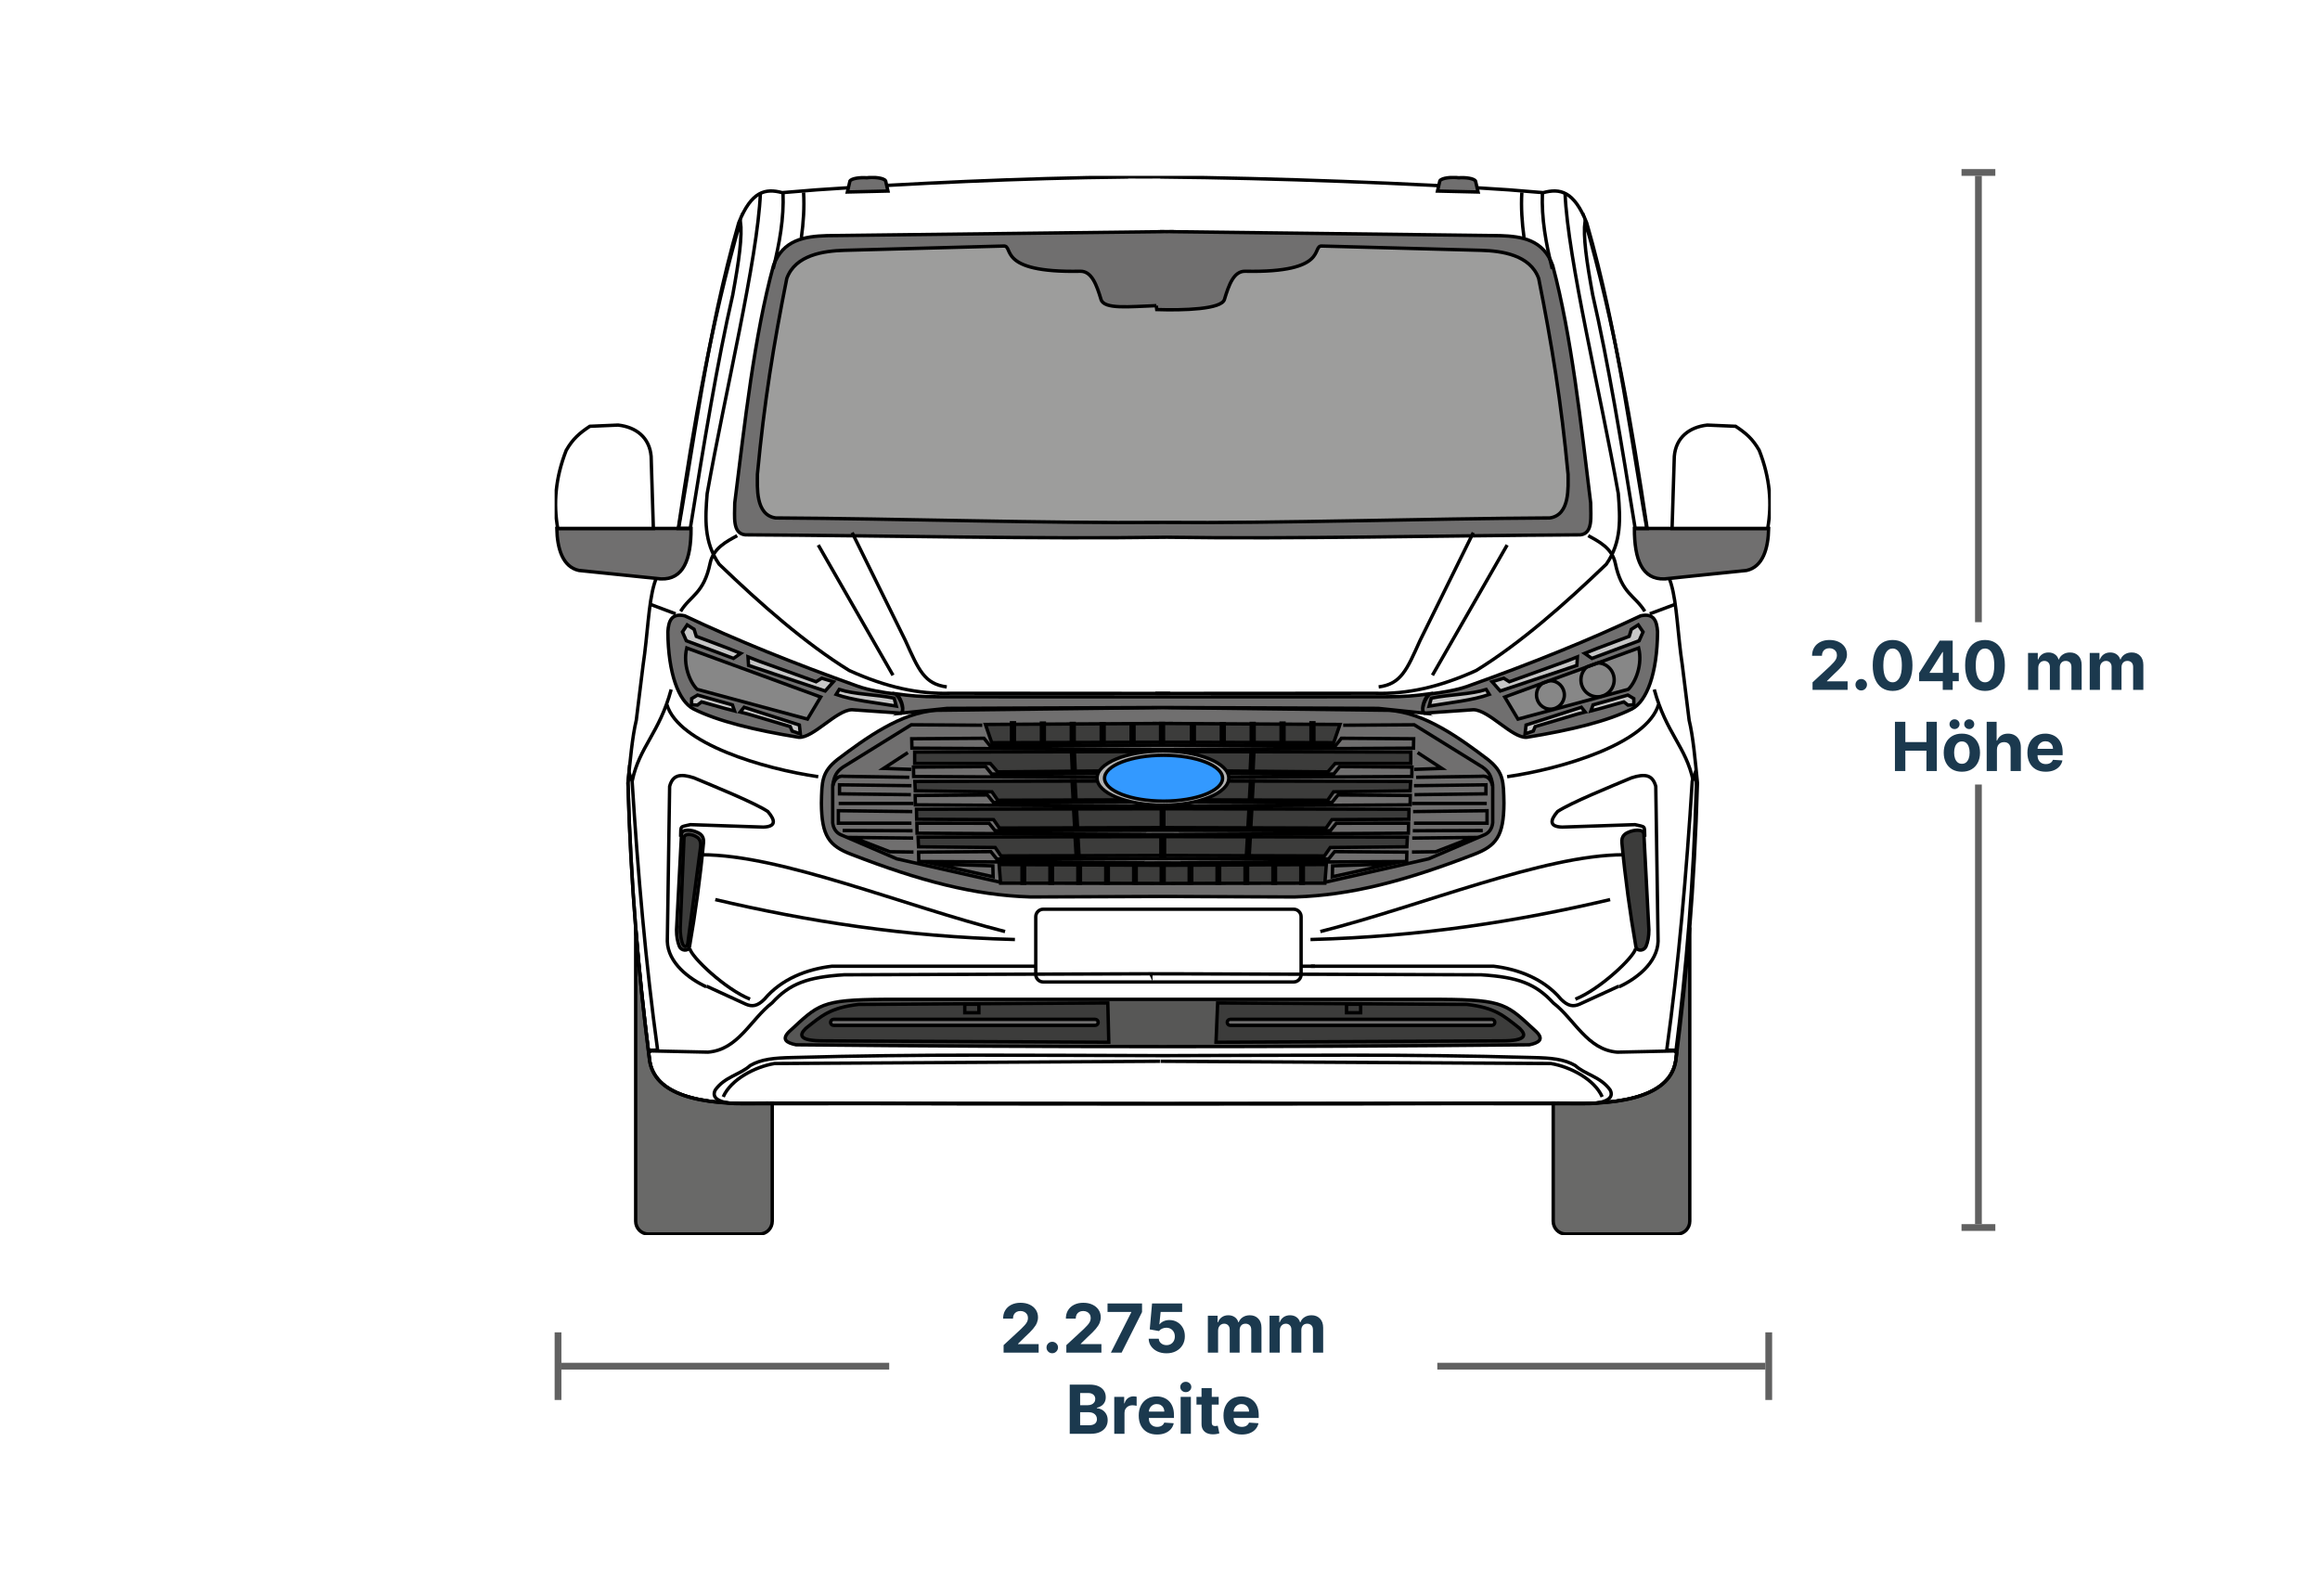 <svg width="343" height="236" viewBox="0 0 343 236" fill="none" xmlns="http://www.w3.org/2000/svg">
<rect width="343" height="236" fill="white"/>
<rect width="1" height="5" transform="matrix(0 1 1 0 290 25)" fill="#616161"/>
<rect width="155" height="1" transform="matrix(0 1 1 0 292 26)" fill="#616161"/>
<rect width="1" height="5" transform="matrix(0 1 1 0 290 181)" fill="#616161"/>
<rect width="83" height="24" transform="translate(250.93 92)" fill="white"/>
<path d="M267.975 102V100.892L270.564 98.495C270.784 98.282 270.969 98.09 271.118 97.92C271.27 97.749 271.384 97.582 271.462 97.419C271.541 97.253 271.58 97.075 271.58 96.883C271.58 96.67 271.531 96.486 271.434 96.332C271.337 96.176 271.204 96.057 271.036 95.974C270.868 95.888 270.678 95.846 270.465 95.846C270.242 95.846 270.048 95.891 269.882 95.981C269.716 96.071 269.589 96.2 269.499 96.368C269.409 96.536 269.364 96.736 269.364 96.968H267.904C267.904 96.492 268.012 96.079 268.227 95.729C268.443 95.378 268.745 95.107 269.133 94.915C269.521 94.724 269.969 94.628 270.475 94.628C270.996 94.628 271.449 94.72 271.835 94.905C272.224 95.087 272.525 95.34 272.741 95.665C272.956 95.989 273.064 96.361 273.064 96.78C273.064 97.055 273.01 97.326 272.901 97.593C272.794 97.861 272.604 98.158 272.329 98.484C272.054 98.809 271.667 99.198 271.168 99.653L270.106 100.693V100.743H273.16V102H267.975ZM275.172 102.092C274.938 102.092 274.737 102.009 274.569 101.844C274.403 101.676 274.32 101.474 274.32 101.24C274.32 101.008 274.403 100.809 274.569 100.643C274.737 100.478 274.938 100.395 275.172 100.395C275.4 100.395 275.599 100.478 275.769 100.643C275.94 100.809 276.025 101.008 276.025 101.24C276.025 101.396 275.985 101.54 275.904 101.67C275.826 101.798 275.723 101.901 275.595 101.979C275.467 102.054 275.326 102.092 275.172 102.092ZM279.811 102.16C279.2 102.157 278.675 102.007 278.234 101.709C277.796 101.411 277.459 100.978 277.222 100.413C276.988 99.847 276.872 99.166 276.874 98.371C276.874 97.578 276.992 96.902 277.226 96.343C277.463 95.784 277.8 95.359 278.238 95.068C278.678 94.775 279.203 94.628 279.811 94.628C280.42 94.628 280.943 94.775 281.381 95.068C281.821 95.362 282.16 95.788 282.396 96.347C282.633 96.903 282.75 97.578 282.748 98.371C282.748 99.169 282.63 99.85 282.393 100.416C282.158 100.982 281.822 101.414 281.384 101.712C280.946 102.011 280.422 102.16 279.811 102.16ZM279.811 100.885C280.228 100.885 280.56 100.675 280.809 100.256C281.058 99.837 281.181 99.209 281.178 98.371C281.178 97.819 281.122 97.36 281.008 96.993C280.897 96.626 280.738 96.35 280.532 96.165C280.328 95.981 280.088 95.888 279.811 95.888C279.397 95.888 279.065 96.096 278.817 96.51C278.568 96.924 278.443 97.544 278.44 98.371C278.44 98.93 278.496 99.396 278.607 99.77C278.721 100.142 278.881 100.421 279.087 100.608C279.293 100.793 279.534 100.885 279.811 100.885ZM283.734 100.722V99.511L286.771 94.727H287.815V96.403H287.197L285.283 99.433V99.489H289.597V100.722H283.734ZM287.225 102V100.352L287.253 99.816V94.727H288.695V102H287.225ZM293.473 102.16C292.862 102.157 292.337 102.007 291.897 101.709C291.459 101.411 291.121 100.978 290.884 100.413C290.65 99.847 290.534 99.166 290.536 98.371C290.536 97.578 290.654 96.902 290.888 96.343C291.125 95.784 291.462 95.359 291.9 95.068C292.34 94.775 292.865 94.628 293.473 94.628C294.082 94.628 294.605 94.775 295.043 95.068C295.483 95.362 295.822 95.788 296.059 96.347C296.295 96.903 296.412 97.578 296.41 98.371C296.41 99.169 296.292 99.85 296.055 100.416C295.821 100.982 295.484 101.414 295.046 101.712C294.608 102.011 294.084 102.16 293.473 102.16ZM293.473 100.885C293.89 100.885 294.223 100.675 294.471 100.256C294.72 99.837 294.843 99.209 294.84 98.371C294.84 97.819 294.784 97.36 294.67 96.993C294.559 96.626 294.4 96.35 294.194 96.165C293.991 95.981 293.75 95.888 293.473 95.888C293.059 95.888 292.728 96.096 292.479 96.51C292.23 96.924 292.105 97.544 292.103 98.371C292.103 98.93 292.158 99.396 292.269 99.77C292.383 100.142 292.543 100.421 292.749 100.608C292.955 100.793 293.196 100.885 293.473 100.885ZM299.835 102V96.546H301.277V97.508H301.341C301.454 97.188 301.644 96.936 301.909 96.751C302.174 96.567 302.491 96.474 302.861 96.474C303.235 96.474 303.553 96.568 303.816 96.755C304.079 96.94 304.254 97.191 304.342 97.508H304.398C304.51 97.195 304.711 96.945 305.002 96.758C305.296 96.569 305.642 96.474 306.043 96.474C306.552 96.474 306.965 96.637 307.282 96.961C307.601 97.283 307.761 97.74 307.761 98.332V102H306.252V98.63C306.252 98.327 306.172 98.1 306.011 97.948C305.85 97.797 305.648 97.721 305.407 97.721C305.132 97.721 304.918 97.808 304.764 97.984C304.61 98.156 304.533 98.385 304.533 98.669V102H303.067V98.598C303.067 98.331 302.99 98.117 302.836 97.959C302.684 97.8 302.484 97.721 302.236 97.721C302.068 97.721 301.916 97.763 301.781 97.849C301.649 97.932 301.543 98.049 301.465 98.2C301.387 98.349 301.348 98.525 301.348 98.726V102H299.835ZM308.956 102V96.546H310.398V97.508H310.462C310.576 97.188 310.765 96.936 311.03 96.751C311.295 96.567 311.612 96.474 311.982 96.474C312.356 96.474 312.674 96.568 312.937 96.755C313.2 96.94 313.375 97.191 313.463 97.508H313.519C313.631 97.195 313.832 96.945 314.123 96.758C314.417 96.569 314.764 96.474 315.164 96.474C315.673 96.474 316.086 96.637 316.403 96.961C316.723 97.283 316.882 97.74 316.882 98.332V102H315.373V98.63C315.373 98.327 315.293 98.1 315.132 97.948C314.971 97.797 314.769 97.721 314.528 97.721C314.253 97.721 314.039 97.808 313.885 97.984C313.731 98.156 313.654 98.385 313.654 98.669V102H312.188V98.598C312.188 98.331 312.111 98.117 311.957 97.959C311.805 97.8 311.605 97.721 311.357 97.721C311.189 97.721 311.037 97.763 310.902 97.849C310.77 97.932 310.664 98.049 310.586 98.2C310.508 98.349 310.469 98.525 310.469 98.726V102H308.956ZM280.157 114V106.727H281.694V109.728H284.816V106.727H286.35V114H284.816V110.996H281.694V114H280.157ZM290.054 114.107C289.502 114.107 289.025 113.989 288.622 113.755C288.222 113.518 287.913 113.189 287.696 112.768C287.478 112.344 287.369 111.853 287.369 111.294C287.369 110.731 287.478 110.238 287.696 109.817C287.913 109.393 288.222 109.064 288.622 108.83C289.025 108.593 289.502 108.474 290.054 108.474C290.605 108.474 291.081 108.593 291.481 108.83C291.884 109.064 292.194 109.393 292.411 109.817C292.629 110.238 292.738 110.731 292.738 111.294C292.738 111.853 292.629 112.344 292.411 112.768C292.194 113.189 291.884 113.518 291.481 113.755C291.081 113.989 290.605 114.107 290.054 114.107ZM290.061 112.935C290.312 112.935 290.521 112.864 290.689 112.722C290.857 112.577 290.984 112.381 291.069 112.132C291.157 111.884 291.201 111.601 291.201 111.283C291.201 110.966 291.157 110.683 291.069 110.435C290.984 110.186 290.857 109.99 290.689 109.845C290.521 109.701 290.312 109.629 290.061 109.629C289.807 109.629 289.594 109.701 289.421 109.845C289.251 109.99 289.122 110.186 289.034 110.435C288.949 110.683 288.907 110.966 288.907 111.283C288.907 111.601 288.949 111.884 289.034 112.132C289.122 112.381 289.251 112.577 289.421 112.722C289.594 112.864 289.807 112.935 290.061 112.935ZM288.97 107.8C288.767 107.8 288.592 107.729 288.445 107.587C288.298 107.442 288.225 107.272 288.225 107.075C288.225 106.874 288.298 106.704 288.445 106.564C288.592 106.424 288.767 106.354 288.97 106.354C289.176 106.354 289.35 106.424 289.492 106.564C289.637 106.704 289.709 106.874 289.709 107.075C289.709 107.272 289.637 107.442 289.492 107.587C289.35 107.729 289.176 107.8 288.97 107.8ZM291.144 107.8C290.94 107.8 290.765 107.729 290.618 107.587C290.471 107.442 290.398 107.272 290.398 107.075C290.398 106.874 290.471 106.704 290.618 106.564C290.765 106.424 290.94 106.354 291.144 106.354C291.35 106.354 291.524 106.424 291.666 106.564C291.81 106.704 291.882 106.874 291.882 107.075C291.882 107.272 291.81 107.442 291.666 107.587C291.524 107.729 291.35 107.8 291.144 107.8ZM295.235 110.847V114H293.722V106.727H295.192V109.508H295.256C295.379 109.186 295.578 108.934 295.853 108.751C296.127 108.567 296.472 108.474 296.886 108.474C297.265 108.474 297.595 108.557 297.877 108.723C298.161 108.886 298.381 109.122 298.537 109.43C298.696 109.735 298.774 110.101 298.772 110.527V114H297.259V110.797C297.261 110.461 297.176 110.199 297.003 110.012C296.833 109.825 296.594 109.732 296.286 109.732C296.08 109.732 295.898 109.775 295.739 109.863C295.583 109.951 295.46 110.078 295.37 110.246C295.282 110.412 295.237 110.612 295.235 110.847ZM302.448 114.107C301.887 114.107 301.404 113.993 300.999 113.766C300.597 113.536 300.286 113.212 300.069 112.793C299.851 112.371 299.742 111.873 299.742 111.298C299.742 110.737 299.851 110.244 300.069 109.82C300.286 109.397 300.593 109.066 300.988 108.83C301.386 108.593 301.852 108.474 302.388 108.474C302.747 108.474 303.082 108.532 303.392 108.648C303.705 108.762 303.977 108.934 304.209 109.163C304.444 109.393 304.626 109.682 304.756 110.03C304.886 110.375 304.951 110.78 304.951 111.244V111.66H300.346V110.722H303.527C303.527 110.504 303.48 110.312 303.385 110.143C303.291 109.975 303.159 109.844 302.991 109.749C302.825 109.652 302.633 109.604 302.412 109.604C302.183 109.604 301.979 109.657 301.802 109.763C301.626 109.868 301.489 110.009 301.39 110.186C301.29 110.361 301.239 110.557 301.237 110.772V111.663C301.237 111.933 301.287 112.166 301.386 112.363C301.488 112.559 301.631 112.711 301.816 112.817C302 112.924 302.219 112.977 302.473 112.977C302.641 112.977 302.795 112.954 302.934 112.906C303.074 112.859 303.194 112.788 303.293 112.693C303.392 112.598 303.468 112.482 303.52 112.345L304.919 112.438C304.848 112.774 304.703 113.067 304.483 113.318C304.265 113.567 303.983 113.761 303.638 113.901C303.294 114.038 302.898 114.107 302.448 114.107Z" fill="#1B394E"/>
<rect width="1" height="10" transform="matrix(1 0 0 -1 82 207)" fill="#616161"/>
<rect width="48.5" height="1" transform="matrix(1 0 0 -1 83 202.5)" fill="#616161"/>
<rect width="81" height="24" transform="translate(131.5 190)" fill="white"/>
<path d="M148.376 200V198.892L150.964 196.495C151.185 196.282 151.369 196.09 151.518 195.92C151.67 195.749 151.785 195.582 151.863 195.419C151.941 195.253 151.98 195.075 151.98 194.883C151.98 194.67 151.931 194.486 151.834 194.332C151.737 194.176 151.605 194.057 151.437 193.974C151.269 193.888 151.078 193.846 150.865 193.846C150.642 193.846 150.448 193.891 150.283 193.981C150.117 194.071 149.989 194.2 149.899 194.368C149.809 194.536 149.764 194.736 149.764 194.968H148.305C148.305 194.492 148.412 194.079 148.628 193.729C148.843 193.378 149.145 193.107 149.533 192.915C149.922 192.724 150.369 192.628 150.876 192.628C151.396 192.628 151.85 192.72 152.236 192.905C152.624 193.087 152.926 193.34 153.141 193.665C153.357 193.989 153.464 194.361 153.464 194.78C153.464 195.054 153.41 195.326 153.301 195.593C153.195 195.861 153.004 196.158 152.729 196.484C152.455 196.809 152.068 197.198 151.568 197.653L150.506 198.693V198.743H153.56V200H148.376ZM155.573 200.092C155.339 200.092 155.137 200.009 154.969 199.844C154.803 199.676 154.721 199.474 154.721 199.24C154.721 199.008 154.803 198.809 154.969 198.643C155.137 198.478 155.339 198.395 155.573 198.395C155.8 198.395 155.999 198.478 156.169 198.643C156.34 198.809 156.425 199.008 156.425 199.24C156.425 199.396 156.385 199.54 156.304 199.67C156.226 199.798 156.123 199.901 155.995 199.979C155.868 200.054 155.727 200.092 155.573 200.092ZM157.653 200V198.892L160.242 196.495C160.462 196.282 160.647 196.09 160.796 195.92C160.947 195.749 161.062 195.582 161.14 195.419C161.218 195.253 161.257 195.075 161.257 194.883C161.257 194.67 161.209 194.486 161.112 194.332C161.015 194.176 160.882 194.057 160.714 193.974C160.546 193.888 160.355 193.846 160.142 193.846C159.92 193.846 159.726 193.891 159.56 193.981C159.394 194.071 159.266 194.2 159.176 194.368C159.086 194.536 159.041 194.736 159.041 194.968H157.582C157.582 194.492 157.69 194.079 157.905 193.729C158.121 193.378 158.422 193.107 158.811 192.915C159.199 192.724 159.646 192.628 160.153 192.628C160.674 192.628 161.127 192.72 161.513 192.905C161.901 193.087 162.203 193.34 162.419 193.665C162.634 193.989 162.742 194.361 162.742 194.78C162.742 195.054 162.687 195.326 162.578 195.593C162.472 195.861 162.281 196.158 162.007 196.484C161.732 196.809 161.345 197.198 160.845 197.653L159.784 198.693V198.743H162.838V200H157.653ZM164.239 200L167.254 194.034V193.984H163.742V192.727H168.845V194.002L165.827 200H164.239ZM172.458 200.099C171.956 200.099 171.508 200.007 171.115 199.822C170.725 199.638 170.415 199.383 170.185 199.059C169.955 198.735 169.836 198.363 169.826 197.944H171.318C171.334 198.226 171.453 198.454 171.673 198.629C171.893 198.804 172.155 198.892 172.458 198.892C172.699 198.892 172.912 198.839 173.097 198.732C173.284 198.623 173.429 198.473 173.534 198.281C173.64 198.087 173.693 197.865 173.693 197.614C173.693 197.358 173.639 197.133 173.53 196.939C173.424 196.745 173.276 196.593 173.086 196.484C172.897 196.375 172.68 196.32 172.436 196.317C172.223 196.317 172.016 196.361 171.815 196.449C171.616 196.536 171.461 196.656 171.35 196.808L169.983 196.562L170.327 192.727H174.773V193.984H171.595L171.407 195.806H171.449C171.577 195.626 171.77 195.477 172.028 195.359C172.286 195.24 172.575 195.181 172.894 195.181C173.332 195.181 173.723 195.284 174.066 195.49C174.41 195.696 174.681 195.979 174.88 196.339C175.078 196.696 175.177 197.108 175.174 197.575C175.177 198.065 175.063 198.5 174.833 198.881C174.606 199.26 174.288 199.558 173.878 199.776C173.471 199.992 172.997 200.099 172.458 200.099ZM178.575 200V194.545H180.017V195.508H180.081C180.195 195.188 180.384 194.936 180.649 194.751C180.914 194.567 181.232 194.474 181.601 194.474C181.975 194.474 182.293 194.568 182.556 194.755C182.819 194.94 182.994 195.191 183.082 195.508H183.139C183.25 195.195 183.451 194.946 183.742 194.759C184.036 194.569 184.383 194.474 184.783 194.474C185.292 194.474 185.705 194.637 186.022 194.961C186.342 195.283 186.502 195.74 186.502 196.332V200H184.992V196.63C184.992 196.327 184.912 196.1 184.751 195.948C184.59 195.797 184.389 195.721 184.147 195.721C183.872 195.721 183.658 195.808 183.504 195.984C183.35 196.156 183.274 196.385 183.274 196.669V200H181.807V196.598C181.807 196.33 181.73 196.117 181.576 195.959C181.425 195.8 181.225 195.721 180.976 195.721C180.808 195.721 180.656 195.763 180.521 195.849C180.389 195.932 180.283 196.049 180.205 196.2C180.127 196.349 180.088 196.525 180.088 196.726V200H178.575ZM187.696 200V194.545H189.138V195.508H189.202C189.316 195.188 189.505 194.936 189.77 194.751C190.035 194.567 190.353 194.474 190.722 194.474C191.096 194.474 191.415 194.568 191.677 194.755C191.94 194.94 192.115 195.191 192.203 195.508H192.26C192.371 195.195 192.572 194.946 192.863 194.759C193.157 194.569 193.504 194.474 193.904 194.474C194.413 194.474 194.826 194.637 195.143 194.961C195.463 195.283 195.623 195.74 195.623 196.332V200H194.113V196.63C194.113 196.327 194.033 196.1 193.872 195.948C193.711 195.797 193.51 195.721 193.268 195.721C192.994 195.721 192.779 195.808 192.625 195.984C192.472 196.156 192.395 196.385 192.395 196.669V200H190.928V196.598C190.928 196.33 190.851 196.117 190.697 195.959C190.546 195.8 190.346 195.721 190.097 195.721C189.929 195.721 189.777 195.763 189.642 195.849C189.51 195.932 189.405 196.049 189.326 196.2C189.248 196.349 189.209 196.525 189.209 196.726V200H187.696ZM158.155 212V204.727H161.066C161.602 204.727 162.048 204.807 162.405 204.965C162.763 205.124 163.031 205.344 163.211 205.626C163.391 205.905 163.481 206.227 163.481 206.592C163.481 206.876 163.424 207.125 163.311 207.341C163.197 207.554 163.041 207.729 162.842 207.866C162.646 208.001 162.421 208.097 162.167 208.154V208.225C162.444 208.237 162.704 208.315 162.945 208.46C163.189 208.604 163.387 208.806 163.538 209.067C163.69 209.325 163.765 209.633 163.765 209.99C163.765 210.376 163.669 210.72 163.478 211.023C163.288 211.324 163.008 211.562 162.636 211.737C162.264 211.912 161.806 212 161.262 212H158.155ZM159.692 210.743H160.946C161.374 210.743 161.687 210.661 161.883 210.498C162.08 210.332 162.178 210.112 162.178 209.837C162.178 209.636 162.129 209.459 162.032 209.305C161.935 209.151 161.797 209.03 161.617 208.942C161.439 208.855 161.227 208.811 160.981 208.811H159.692V210.743ZM159.692 207.771H160.832C161.043 207.771 161.23 207.734 161.393 207.661C161.559 207.585 161.689 207.478 161.784 207.341C161.881 207.204 161.929 207.039 161.929 206.847C161.929 206.585 161.836 206.373 161.649 206.212C161.464 206.051 161.201 205.97 160.861 205.97H159.692V207.771ZM164.737 212V206.545H166.204V207.497H166.261C166.36 207.159 166.527 206.903 166.762 206.73C166.996 206.555 167.266 206.467 167.571 206.467C167.647 206.467 167.729 206.472 167.816 206.482C167.904 206.491 167.981 206.504 168.047 206.521V207.863C167.976 207.842 167.878 207.823 167.752 207.806C167.627 207.79 167.512 207.781 167.408 207.781C167.185 207.781 166.987 207.83 166.811 207.927C166.639 208.022 166.501 208.154 166.399 208.325C166.3 208.495 166.25 208.692 166.25 208.914V212H164.737ZM171.061 212.107C170.5 212.107 170.017 211.993 169.612 211.766C169.21 211.536 168.9 211.212 168.682 210.793C168.464 210.371 168.355 209.873 168.355 209.298C168.355 208.737 168.464 208.244 168.682 207.82C168.9 207.397 169.206 207.066 169.602 206.83C169.999 206.593 170.466 206.474 171.001 206.474C171.361 206.474 171.696 206.532 172.006 206.648C172.318 206.762 172.591 206.934 172.823 207.163C173.057 207.393 173.239 207.682 173.369 208.03C173.5 208.375 173.565 208.78 173.565 209.244V209.66H168.959V208.722H172.141C172.141 208.504 172.093 208.312 171.999 208.143C171.904 207.975 171.773 207.844 171.604 207.749C171.439 207.652 171.246 207.604 171.026 207.604C170.796 207.604 170.592 207.657 170.415 207.763C170.24 207.868 170.102 208.009 170.003 208.186C169.903 208.361 169.853 208.557 169.85 208.772V209.663C169.85 209.933 169.9 210.166 169.999 210.363C170.101 210.559 170.244 210.711 170.429 210.817C170.614 210.924 170.833 210.977 171.086 210.977C171.254 210.977 171.408 210.954 171.548 210.906C171.687 210.859 171.807 210.788 171.906 210.693C172.006 210.598 172.082 210.482 172.134 210.345L173.533 210.438C173.462 210.774 173.316 211.067 173.096 211.318C172.878 211.567 172.596 211.761 172.251 211.901C171.908 212.038 171.511 212.107 171.061 212.107ZM174.552 212V206.545H176.065V212H174.552ZM175.312 205.842C175.087 205.842 174.894 205.768 174.733 205.619C174.574 205.467 174.495 205.286 174.495 205.075C174.495 204.867 174.574 204.688 174.733 204.539C174.894 204.388 175.087 204.312 175.312 204.312C175.537 204.312 175.729 204.388 175.887 204.539C176.048 204.688 176.129 204.867 176.129 205.075C176.129 205.286 176.048 205.467 175.887 205.619C175.729 205.768 175.537 205.842 175.312 205.842ZM180.178 206.545V207.682H176.893V206.545H180.178ZM177.639 205.239H179.152V210.324C179.152 210.464 179.173 210.572 179.215 210.651C179.258 210.726 179.317 210.78 179.393 210.81C179.471 210.841 179.561 210.857 179.663 210.857C179.734 210.857 179.805 210.851 179.876 210.839C179.947 210.825 180.001 210.814 180.039 210.807L180.277 211.933C180.201 211.956 180.095 211.983 179.958 212.014C179.82 212.047 179.653 212.067 179.457 212.075C179.092 212.089 178.773 212.04 178.498 211.929C178.226 211.818 178.014 211.645 177.862 211.411C177.711 211.176 177.636 210.88 177.639 210.523V205.239ZM183.59 212.107C183.029 212.107 182.546 211.993 182.142 211.766C181.739 211.536 181.429 211.212 181.211 210.793C180.993 210.371 180.884 209.873 180.884 209.298C180.884 208.737 180.993 208.244 181.211 207.82C181.429 207.397 181.736 207.066 182.131 206.83C182.529 206.593 182.995 206.474 183.53 206.474C183.89 206.474 184.225 206.532 184.535 206.648C184.848 206.762 185.12 206.934 185.352 207.163C185.586 207.393 185.768 207.682 185.899 208.03C186.029 208.375 186.094 208.78 186.094 209.244V209.66H181.488V208.722H184.67C184.67 208.504 184.623 208.312 184.528 208.143C184.433 207.975 184.302 207.844 184.134 207.749C183.968 207.652 183.775 207.604 183.555 207.604C183.325 207.604 183.122 207.657 182.944 207.763C182.769 207.868 182.632 208.009 182.532 208.186C182.433 208.361 182.382 208.557 182.38 208.772V209.663C182.38 209.933 182.429 210.166 182.529 210.363C182.63 210.559 182.774 210.711 182.958 210.817C183.143 210.924 183.362 210.977 183.615 210.977C183.783 210.977 183.937 210.954 184.077 210.906C184.217 210.859 184.336 210.788 184.436 210.693C184.535 210.598 184.611 210.482 184.663 210.345L186.062 210.438C185.991 210.774 185.845 211.067 185.625 211.318C185.407 211.567 185.126 211.761 184.78 211.901C184.437 212.038 184.04 212.107 183.59 212.107Z" fill="#1B394E"/>
<rect width="48.5" height="1" transform="matrix(1 0 0 -1 212.5 202.5)" fill="#616161"/>
<rect width="1" height="10" transform="matrix(1 0 0 -1 261 207)" fill="#616161"/>
<g clip-path="url(#clip0_265_53293)">
<path fill-rule="evenodd" clip-rule="evenodd" d="M166.536 26.141V26.174C150.761 26.342 134.504 27.12 120.709 28.071L115.644 28.485C113.171 27.825 111.106 28.222 109.214 32.951C104.486 49.365 102.544 66.081 99.858 80.765C99.074 82.517 97.518 83.692 96.729 86.345C95.862 89.277 95.761 93.816 95.078 98.343L94.071 106.497C93.489 108.881 93.17 112.468 92.84 115.775C93.276 131.204 94.457 144.59 96.052 156.868C96.83 161.714 103.008 163.556 113.288 163.119C152.501 163.248 191.288 163.242 230.512 163.119C240.793 163.556 246.971 161.714 247.749 156.868C249.344 144.59 250.53 131.204 250.961 115.775C250.636 112.468 250.317 108.881 249.73 106.497L248.722 98.343C248.034 93.816 247.939 89.283 247.071 86.345C246.282 83.692 244.732 82.517 243.943 80.765C241.251 66.081 239.315 49.365 234.586 32.951C232.7 28.222 230.635 27.825 228.156 28.485L223.092 28.071C209.252 27.114 188.479 26.331 171.791 26.174V26.146C170.924 26.146 170.056 26.146 169.183 26.157C168.288 26.157 167.404 26.146 166.536 26.146V26.141Z" fill="white" stroke="black" stroke-width="0.5" stroke-miterlimit="22.93"/>
<path fill-rule="evenodd" clip-rule="evenodd" d="M170.856 104.6V104.628L138.432 105.025C133.165 105.377 128.006 109.138 123.809 112.306C121.469 114.186 121.509 115.546 121.441 118.764C121.469 123.621 122.583 125.076 125.89 126.335C135.936 130.225 144.005 132.374 152.383 132.625L171.897 132.553L191.411 132.625C199.788 132.374 207.858 130.219 217.903 126.335C221.211 125.076 222.324 123.621 222.352 118.764C222.291 115.546 222.33 114.192 219.985 112.306C215.794 109.133 210.634 105.377 205.362 105.025L172.938 104.628V104.6L171.891 104.611L170.85 104.6H170.856Z" fill="#706F6F" stroke="black" stroke-width="0.5" stroke-miterlimit="22.93"/>
<path d="M243.169 123.727C243.125 121.97 243.287 122.328 241.731 121.93L230.958 122.294C229.14 122.233 229.067 121.399 230.281 119.989C232.279 118.673 238.082 116.323 241.216 115.008C243.18 114.376 244.328 114.532 244.798 116.278L245.139 139.189C245.038 142.373 241.899 144.746 239.381 145.905" stroke="black" stroke-width="0.5" stroke-miterlimit="22.93"/>
<path d="M100.63 123.727C100.675 121.97 100.513 122.328 102.068 121.93L112.841 122.294C114.66 122.233 114.732 121.399 113.518 119.989C111.52 118.673 105.717 116.323 102.583 115.008C100.619 114.376 99.472 114.532 99.001 116.278L98.66 139.189C98.761 142.373 101.9 144.746 104.419 145.905" stroke="black" stroke-width="0.5" stroke-miterlimit="22.93"/>
<path fill-rule="evenodd" clip-rule="evenodd" d="M229.633 163.095V180.567C229.633 181.613 230.472 182.464 231.496 182.464H247.96C248.985 182.464 249.824 181.608 249.824 180.567V137.129C249.27 144.074 248.565 150.61 247.753 156.861C246.975 161.707 240.797 163.549 230.517 163.112L229.638 163.095H229.633Z" fill="#696968" stroke="black" stroke-width="0.5" stroke-miterlimit="22.93"/>
<path fill-rule="evenodd" clip-rule="evenodd" d="M114.172 163.095V180.567C114.172 181.613 113.332 182.464 112.308 182.464H95.844C94.82 182.464 93.981 181.608 93.981 180.567V137.129C94.534 144.074 95.24 150.61 96.051 156.861C96.829 161.707 103.007 163.549 113.287 163.112L114.166 163.095H114.172Z" fill="#696968" stroke="black" stroke-width="0.5" stroke-miterlimit="22.93"/>
<path fill-rule="evenodd" clip-rule="evenodd" d="M171.759 34.238V34.255L122.255 34.843C119.003 34.943 115.746 35.436 114.353 39.264C111.516 49.645 110.105 62.589 108.628 74.369C108.628 76.378 108.248 78.879 110.178 79.081C131.612 79.193 152.866 79.719 172.509 79.439C191.777 79.719 212.622 79.193 233.653 79.081C235.55 78.879 235.175 76.383 235.175 74.369C233.726 62.589 232.344 49.639 229.562 39.264C228.197 35.436 225.001 34.949 221.811 34.843L173.276 34.255V34.238L172.509 34.249L171.759 34.238Z" fill="#706F6F" stroke="black" stroke-width="0.5" stroke-miterlimit="22.93"/>
<path fill-rule="evenodd" clip-rule="evenodd" d="M170.948 45.194L171.02 45.771C175.01 45.899 180.59 45.737 181.026 44.282C181.675 42.139 182.392 40.085 184.087 40.107C196.651 40.37 193.819 36.246 195.448 36.38L219.025 37.013C221.991 37.108 226.216 37.662 227.486 41.17C229.434 50.936 230.821 59.442 231.829 70.12C231.829 71.961 232.17 76.141 229.137 76.583C210.563 76.678 189.253 77.389 171.905 77.244C154.556 77.389 133.24 76.684 114.672 76.583C111.639 76.141 111.98 71.961 111.98 70.12C112.988 59.437 114.375 50.936 116.323 41.17C117.593 37.662 121.824 37.108 124.784 37.013L148.361 36.38C149.99 36.246 147.158 40.37 159.722 40.107C161.412 40.085 162.134 42.139 162.783 44.282C163.23 45.771 166.952 45.334 170.953 45.194H170.948Z" fill="#9D9D9C" stroke="black" stroke-width="0.5" stroke-miterlimit="22.93"/>
<path d="M203.828 101.566C207.141 101.141 207.992 99.042 209.939 94.722L217.819 78.756" stroke="black" stroke-width="0.5" stroke-miterlimit="22.93"/>
<path d="M139.975 101.566C136.662 101.141 135.811 99.042 133.864 94.722L125.984 78.756" stroke="black" stroke-width="0.5" stroke-miterlimit="22.93"/>
<path d="M211.777 99.843L222.824 80.586" stroke="black" stroke-width="0.5" stroke-miterlimit="22.93"/>
<path d="M132.023 99.843L120.977 80.586" stroke="black" stroke-width="0.5" stroke-miterlimit="22.93"/>
<path fill-rule="evenodd" clip-rule="evenodd" d="M241.298 104.812C243.486 103.653 245.008 99.557 245.064 93.435C244.957 91.767 244.499 90.625 242.562 91.056C235.052 94.615 226.305 98.147 216.971 101.471C215.376 102.042 213.255 102.389 211.369 102.618C210.412 103.597 210.082 105.187 210.574 105.444L217.849 104.94C220.161 105.002 223.546 109.132 225.69 109.02C232.248 107.962 237.705 106.625 241.298 104.812Z" fill="#706F6F" stroke="black" stroke-width="0.5" stroke-miterlimit="22.93"/>
<path fill-rule="evenodd" clip-rule="evenodd" d="M102.505 104.812C100.316 103.653 98.794 99.557 98.738 93.435C98.845 91.767 99.303 90.625 101.24 91.056C108.75 94.615 117.497 98.147 126.831 101.471C128.426 102.042 130.547 102.389 132.433 102.618C133.39 103.597 133.72 105.187 133.228 105.444L125.953 104.94C123.641 105.002 120.25 109.132 118.112 109.02C111.554 107.962 106.097 106.625 102.505 104.812Z" fill="#706F6F" stroke="black" stroke-width="0.5" stroke-miterlimit="22.93"/>
<path fill-rule="evenodd" clip-rule="evenodd" d="M243.232 137.19L242.672 123.899C242.611 123.127 241.447 123.373 240.976 123.647C240.618 123.821 240.12 124.157 240.21 125.136L242.118 139.529C242.275 140.123 242.683 140.1 242.902 139.529C243.12 138.886 243.243 138.114 243.237 137.19H243.232Z" stroke="black" stroke-width="0.5" stroke-miterlimit="22.93"/>
<path fill-rule="evenodd" clip-rule="evenodd" d="M100.02 137.483L100.758 123.302C100.842 122.479 102.376 122.742 102.997 123.033C103.473 123.224 104.122 123.576 104.01 124.623C103.517 129.866 102.807 135.004 101.928 140.051C101.721 140.684 100.747 140.589 100.462 139.979C100.171 139.29 100.014 138.468 100.02 137.483Z" fill="#706F6F" stroke="black" stroke-width="0.5" stroke-miterlimit="22.93"/>
<path d="M170.805 102.528L203.268 102.506C208.003 102.657 212.776 101.622 218.249 99.142C224.78 95.108 231.322 89.344 237.484 83.423C239.772 80.138 239.549 76.651 239.258 72.991C236.633 58.184 231.803 38.396 231.384 28.574" stroke="black" stroke-width="0.5" stroke-miterlimit="22.93"/>
<path d="M172.996 102.528L140.538 102.506C135.803 102.657 131.03 101.622 125.557 99.142C119.026 95.108 112.484 89.344 106.323 83.423C104.039 80.138 104.258 76.651 104.549 72.991C107.173 58.184 112.003 38.396 112.422 28.574" stroke="black" stroke-width="0.5" stroke-miterlimit="22.93"/>
<path d="M193.75 138.916C210.041 138.507 224.479 136.202 238.05 133.012" stroke="black" stroke-width="0.5" stroke-miterlimit="22.93"/>
<path d="M150.05 138.916C133.759 138.507 119.321 136.202 105.75 133.012" stroke="black" stroke-width="0.5" stroke-miterlimit="22.93"/>
<path d="M222.824 114.841C230.888 113.682 243.48 109.966 245.203 104.186" stroke="black" stroke-width="0.5" stroke-miterlimit="22.93"/>
<path d="M120.977 114.841C112.913 113.682 100.321 109.966 98.598 104.186" stroke="black" stroke-width="0.5" stroke-miterlimit="22.93"/>
<path d="M229.493 39.76C228.559 36.011 227.882 32.267 228.038 28.518" stroke="black" stroke-width="0.5" stroke-miterlimit="22.93"/>
<path d="M114.309 39.76C115.243 36.011 115.92 32.267 115.764 28.518" stroke="black" stroke-width="0.5" stroke-miterlimit="22.93"/>
<path d="M234.809 79.203C236.32 80.031 238.351 81.039 238.815 83.288C239.744 87.788 241.72 88.028 243.175 90.395" stroke="black" stroke-width="0.5" stroke-miterlimit="22.93"/>
<path d="M108.991 79.203C107.48 80.031 105.449 81.039 104.984 83.288C104.055 87.788 102.08 88.028 100.625 90.395" stroke="black" stroke-width="0.5" stroke-miterlimit="22.93"/>
<path d="M244.574 101.945C246.32 108.403 249.281 110.412 250.327 115.449" stroke="black" stroke-width="0.5" stroke-miterlimit="22.93"/>
<path d="M99.23 101.945C97.489 108.403 94.523 110.412 93.477 115.449" stroke="black" stroke-width="0.5" stroke-miterlimit="22.93"/>
<path fill-rule="evenodd" clip-rule="evenodd" d="M246.108 85.6C242.778 85.723 241.631 82.752 241.637 78.135H261.487C261.425 81.157 260.608 83.815 258.224 84.347L246.108 85.594V85.6Z" fill="#706F6F" stroke="black" stroke-width="0.5" stroke-miterlimit="22.93"/>
<path fill-rule="evenodd" clip-rule="evenodd" d="M97.699 85.6C101.028 85.723 102.176 82.752 102.17 78.135H82.32C82.382 81.157 83.199 83.815 85.583 84.347L97.699 85.594V85.6Z" fill="#706F6F" stroke="black" stroke-width="0.5" stroke-miterlimit="22.93"/>
<path fill-rule="evenodd" clip-rule="evenodd" d="M247.207 78.135L247.537 67.474C247.772 64.693 249.748 63.148 252.417 62.852L256.603 63.031C258.114 64.038 259.105 64.866 260.09 66.584C261.701 70.681 261.987 74.497 261.343 78.135H247.207Z" fill="white" stroke="black" stroke-width="0.5" stroke-miterlimit="22.93"/>
<path fill-rule="evenodd" clip-rule="evenodd" d="M96.596 78.135L96.266 67.474C96.031 64.693 94.055 63.148 91.386 62.852L87.2 63.031C85.689 64.038 84.699 64.866 83.714 66.584C82.102 70.681 81.817 74.497 82.46 78.135H96.596Z" fill="white" stroke="black" stroke-width="0.5" stroke-miterlimit="22.93"/>
<path d="M239.33 145.82L233.533 148.478C232.615 148.87 231.831 148.803 230.779 147.74C228.261 144.734 224.478 143.296 220.813 142.865H193.816" stroke="black" stroke-width="0.5" stroke-miterlimit="22.93"/>
<path d="M104.469 145.82L110.266 148.478C111.184 148.87 111.968 148.803 113.02 147.74C115.538 144.734 119.321 143.296 122.987 142.865H194.4" stroke="black" stroke-width="0.5" stroke-miterlimit="22.93"/>
<path d="M224.995 28.457C224.867 30.684 225.018 32.906 225.32 35.133" stroke="black" stroke-width="0.5" stroke-miterlimit="22.93"/>
<path d="M118.807 28.457C118.935 30.684 118.784 32.906 118.477 35.133" stroke="black" stroke-width="0.5" stroke-miterlimit="22.93"/>
<path fill-rule="evenodd" clip-rule="evenodd" d="M243.525 78.135C241.253 62.863 238.718 47.932 234.331 32.654C234.045 34.988 234.538 38.469 235.472 43.595C237.761 53.528 239.765 65.75 241.751 78.135H243.525Z" stroke="black" stroke-width="0.5" stroke-miterlimit="22.93"/>
<path fill-rule="evenodd" clip-rule="evenodd" d="M100.281 78.135C102.553 62.863 105.088 47.932 109.476 32.654C109.761 34.988 109.269 38.469 108.334 43.595C106.045 53.528 104.042 65.75 102.055 78.135H100.281Z" stroke="black" stroke-width="0.5" stroke-miterlimit="22.93"/>
<path d="M243.914 90.76L247.781 89.311" stroke="black" stroke-width="0.5" stroke-miterlimit="22.93"/>
<path d="M99.885 90.76L96.023 89.311" stroke="black" stroke-width="0.5" stroke-miterlimit="22.93"/>
<path fill-rule="evenodd" clip-rule="evenodd" d="M218.526 28.39L218.152 26.773C217.911 26.359 216.613 26.213 215.656 26.286C214.693 26.152 213.137 26.286 212.874 26.739L212.527 28.25L218.526 28.39Z" fill="#706F6F" stroke="black" stroke-width="0.5" stroke-miterlimit="22.93"/>
<path fill-rule="evenodd" clip-rule="evenodd" d="M125.281 28.39L125.656 26.773C125.897 26.359 127.195 26.213 128.152 26.286C129.115 26.152 130.67 26.286 130.933 26.739L131.28 28.25L125.281 28.39Z" fill="#706F6F" stroke="black" stroke-width="0.5" stroke-miterlimit="22.93"/>
<path fill-rule="evenodd" clip-rule="evenodd" d="M210.577 105.45C210.09 105.198 210.331 103.581 211.249 102.602C209.357 102.859 207.661 103.027 204.88 103.027L171.902 103.038L138.923 103.027C136.142 103.027 134.446 102.859 132.555 102.602C133.472 103.581 133.713 105.198 133.226 105.45L140.042 104.739L171.902 104.611L203.761 104.739L210.577 105.45Z" fill="#706F6F" stroke="black" stroke-width="0.5" stroke-miterlimit="22.93"/>
<path d="M241.818 140.252C241.605 141.494 236.574 146.273 232.914 147.734" stroke="black" stroke-width="0.5" stroke-miterlimit="22.93"/>
<path d="M101.984 140.252C102.197 141.494 107.228 146.273 110.888 147.734" stroke="black" stroke-width="0.5" stroke-miterlimit="22.93"/>
<path d="M195.207 137.739C210.149 133.956 228.275 126.385 240.038 126.385" stroke="black" stroke-width="0.5" stroke-miterlimit="22.93"/>
<path d="M148.593 137.739C133.651 133.956 115.525 126.385 103.762 126.385" stroke="black" stroke-width="0.5" stroke-miterlimit="22.93"/>
<path fill-rule="evenodd" clip-rule="evenodd" d="M241.184 93.048L242.208 92.398L242.913 93.439L242.336 94.743L235.358 97.351L234.289 96.607L236.192 95.851L240.865 94.094L241.184 93.048Z" fill="#C6C6C6" stroke="black" stroke-width="0.5" stroke-miterlimit="22.93"/>
<path fill-rule="evenodd" clip-rule="evenodd" d="M102.618 93.048L101.594 92.398L100.895 93.439L101.471 94.743L108.444 97.351L109.513 96.607L107.616 95.851L102.943 94.094L102.618 93.048Z" fill="#C6C6C6" stroke="black" stroke-width="0.5" stroke-miterlimit="22.93"/>
<path fill-rule="evenodd" clip-rule="evenodd" d="M240.693 104.258L241.56 104.202L241.544 103.29L240.671 102.775L235.522 104.23L235.203 105.12L236.625 104.751L240.077 103.783L240.693 104.258Z" fill="#C6C6C6" stroke="black" stroke-width="0.5" stroke-miterlimit="22.93"/>
<path fill-rule="evenodd" clip-rule="evenodd" d="M103.11 104.258L102.242 104.202L102.259 103.29L103.132 102.775L108.286 104.23L108.599 105.12L107.178 104.751L103.725 103.783L103.11 104.258Z" fill="#C6C6C6" stroke="black" stroke-width="0.5" stroke-miterlimit="22.93"/>
<path fill-rule="evenodd" clip-rule="evenodd" d="M233.215 97.123L233.131 98.388L221.804 102.171L220.59 100.8L222.319 100.279L223.147 100.8L231.659 97.733L233.215 97.123Z" fill="#C6C6C6" stroke="black" stroke-width="0.5" stroke-miterlimit="22.93"/>
<path fill-rule="evenodd" clip-rule="evenodd" d="M110.586 97.123L110.67 98.388L121.997 102.171L123.217 100.8L121.487 100.279L120.654 100.8L112.142 97.733L110.586 97.123Z" fill="#C6C6C6" stroke="black" stroke-width="0.5" stroke-miterlimit="22.93"/>
<path fill-rule="evenodd" clip-rule="evenodd" d="M234.361 105.281L233.796 104.576L225.62 107.201L225.469 108.522L226.694 108.091L226.969 107.43L233.203 105.583L234.361 105.281Z" fill="#C6C6C6" stroke="black" stroke-width="0.5" stroke-miterlimit="22.93"/>
<path fill-rule="evenodd" clip-rule="evenodd" d="M109.438 105.281L110.008 104.576L118.184 107.201L118.33 108.522L117.104 108.091L116.836 107.43L110.602 105.583L109.438 105.281Z" fill="#C6C6C6" stroke="black" stroke-width="0.5" stroke-miterlimit="22.93"/>
<path fill-rule="evenodd" clip-rule="evenodd" d="M219.726 101.945L220.185 102.678C217.79 103.535 214.371 103.893 211.293 104.402L211.612 103.227C214.449 102.656 217.398 102.695 219.726 101.945Z" fill="#C6C6C6" stroke="black" stroke-width="0.5" stroke-miterlimit="22.93"/>
<path fill-rule="evenodd" clip-rule="evenodd" d="M124.076 101.945L123.617 102.678C126.012 103.535 129.432 103.893 132.51 104.402L132.191 103.227C129.353 102.656 126.404 102.695 124.076 101.945Z" fill="#C6C6C6" stroke="black" stroke-width="0.5" stroke-miterlimit="22.93"/>
<path fill-rule="evenodd" clip-rule="evenodd" d="M169.825 110.839L169.836 110.817L134.821 110.621L134.793 109.233L145.476 109.16L146.36 110.257L170.122 110.19L170.127 110.184H171.901H173.675V110.19L197.443 110.257L198.321 109.16L209.004 109.233L208.976 110.621L173.961 110.817L173.972 110.839L171.901 110.828L169.825 110.839Z" stroke="black" stroke-width="0.5" stroke-miterlimit="22.93"/>
<path fill-rule="evenodd" clip-rule="evenodd" d="M174.224 115.03L174.213 115.002L208.725 114.812L208.753 113.424L198.07 113.352L197.191 114.448L173.933 114.381L173.928 114.37L171.902 114.376L169.876 114.37L169.87 114.381L146.613 114.448L145.728 113.352L135.051 113.424L135.079 114.812L169.585 115.002L169.574 115.03L171.902 115.019L174.224 115.03Z" stroke="black" stroke-width="0.5" stroke-miterlimit="22.93"/>
<path fill-rule="evenodd" clip-rule="evenodd" d="M169.324 119.222L169.335 119.194L135.333 119.004L135.305 117.616L145.982 117.543L146.866 118.634L169.621 118.578L169.626 118.561L171.904 118.567L174.182 118.561L174.187 118.578L196.936 118.634L197.82 117.543L208.503 117.616L208.475 119.004L174.467 119.194L174.478 119.222L171.904 119.205L169.324 119.222Z" stroke="black" stroke-width="0.5" stroke-miterlimit="22.93"/>
<path fill-rule="evenodd" clip-rule="evenodd" d="M169.07 123.412L169.082 123.379L135.583 123.194L135.555 121.717L146.232 121.728L147.116 122.825L169.361 122.769L169.367 122.752L171.902 122.758L174.432 122.752L174.437 122.769L196.682 122.825L197.566 121.728L208.249 121.717L208.222 123.194L174.717 123.379L174.734 123.412L171.902 123.396L169.07 123.412Z" stroke="black" stroke-width="0.5" stroke-miterlimit="22.93"/>
<path fill-rule="evenodd" clip-rule="evenodd" d="M170.651 106.978V106.967L171.904 106.972L173.152 106.967V106.978L198.111 107.118L197.177 109.815L171.915 109.748L146.626 109.815L145.691 107.118L170.651 106.978Z" fill="#3C3C3B" stroke="black" stroke-width="0.5" stroke-miterlimit="22.93"/>
<path fill-rule="evenodd" clip-rule="evenodd" d="M171.904 111.437L171.865 111.129L135.227 111.202V112.886H146.413L147.488 114.128L171.904 113.91L196.32 114.128L197.395 112.886H208.576V111.202L171.943 111.129L171.904 111.437Z" fill="#3C3C3B" stroke="black" stroke-width="0.5" stroke-miterlimit="22.93"/>
<path fill-rule="evenodd" clip-rule="evenodd" d="M171.903 115.579L171.915 115.467L208.553 115.54L208.48 116.933L197.154 117.079L196.292 118.321L171.903 118.248L147.51 118.321L146.653 117.079L135.321 116.933L135.254 115.54L171.887 115.467L171.903 115.579Z" fill="#3C3C3B" stroke="black" stroke-width="0.5" stroke-miterlimit="22.93"/>
<path fill-rule="evenodd" clip-rule="evenodd" d="M172.129 119.586H171.905H171.676L135.496 119.659L135.524 121.136L146.896 121.192L147.752 122.434L171.905 122.367L196.053 122.434L196.915 121.192L208.286 121.136L208.314 119.659L172.129 119.586Z" fill="#3C3C3B" stroke="black" stroke-width="0.5" stroke-miterlimit="22.93"/>
<path fill-rule="evenodd" clip-rule="evenodd" d="M172.367 123.705H171.903H171.433L135.734 123.778L135.802 125.21L147.134 125.311L147.99 126.554L171.903 126.486L195.81 126.554L196.672 125.311L207.998 125.21L208.071 123.778L172.367 123.705Z" fill="#3C3C3B" stroke="black" stroke-width="0.5" stroke-miterlimit="22.93"/>
<path d="M209.582 111.275L213.163 113.615L209.078 113.76" stroke="black" stroke-width="0.5" stroke-miterlimit="22.93"/>
<path d="M134.224 111.275L130.637 113.615L134.722 113.76" stroke="black" stroke-width="0.5" stroke-miterlimit="22.93"/>
<path d="M209.363 114.93L218.972 114.785C219.929 114.617 220.528 115.322 220.69 116.318V121.651C220.595 122.53 220.141 123.112 219.543 123.403L211.227 126.984L196.027 130.42" stroke="black" stroke-width="0.5" stroke-miterlimit="22.93"/>
<path fill-rule="evenodd" clip-rule="evenodd" d="M174.988 127.604L174.971 127.571L207.966 127.381L207.994 125.993L197.317 125.92L196.432 127.017L174.691 126.961L174.685 126.944L171.904 126.95L169.117 126.944L169.112 126.961L147.37 127.017L146.492 125.92L135.809 125.993L135.837 127.381L168.832 127.571L168.821 127.604L171.904 127.588L174.988 127.604Z" stroke="black" stroke-width="0.5" stroke-miterlimit="22.93"/>
<path d="M134.436 114.93L124.827 114.785C123.87 114.617 123.272 115.322 123.109 116.318V121.651C123.205 122.53 123.658 123.112 124.257 123.403L132.573 126.984L147.772 130.42" stroke="black" stroke-width="0.5" stroke-miterlimit="22.93"/>
<path d="M172.017 106.967H171.586V109.888H172.017V106.967Z" stroke="black" stroke-width="0.5" stroke-miterlimit="22.93"/>
<path d="M176.575 107.061H176.145V109.982H176.575V107.061Z" stroke="black" stroke-width="0.5" stroke-miterlimit="22.93"/>
<path d="M167.657 107.061H167.227V109.982H167.657V107.061Z" stroke="black" stroke-width="0.5" stroke-miterlimit="22.93"/>
<path d="M180.997 107.016H180.566V109.937H180.997V107.016Z" stroke="black" stroke-width="0.5" stroke-miterlimit="22.93"/>
<path d="M163.24 107.016H162.809V109.937H163.24V107.016Z" stroke="black" stroke-width="0.5" stroke-miterlimit="22.93"/>
<path d="M185.419 106.967H184.988V109.888H185.419V106.967Z" stroke="black" stroke-width="0.5" stroke-miterlimit="22.93"/>
<path d="M158.818 106.967H158.387V109.888H158.818V106.967Z" stroke="black" stroke-width="0.5" stroke-miterlimit="22.93"/>
<path fill-rule="evenodd" clip-rule="evenodd" d="M184.959 111.158H185.389L185.255 114.079H184.824L184.959 111.158Z" stroke="black" stroke-width="0.5" stroke-miterlimit="22.93"/>
<path fill-rule="evenodd" clip-rule="evenodd" d="M158.841 111.158H158.41L158.544 114.079H158.975L158.841 111.158Z" stroke="black" stroke-width="0.5" stroke-miterlimit="22.93"/>
<path fill-rule="evenodd" clip-rule="evenodd" d="M184.871 115.449H185.302L185.134 118.376H184.703L184.871 115.449Z" stroke="black" stroke-width="0.5" stroke-miterlimit="22.93"/>
<path fill-rule="evenodd" clip-rule="evenodd" d="M158.931 115.449H158.5L158.668 118.376H159.099L158.931 115.449Z" stroke="black" stroke-width="0.5" stroke-miterlimit="22.93"/>
<path fill-rule="evenodd" clip-rule="evenodd" d="M184.652 119.592H185.083L184.915 122.519H184.484L184.652 119.592Z" stroke="black" stroke-width="0.5" stroke-miterlimit="22.93"/>
<path fill-rule="evenodd" clip-rule="evenodd" d="M159.154 119.592H158.723L158.891 122.519H159.321L159.154 119.592Z" stroke="black" stroke-width="0.5" stroke-miterlimit="22.93"/>
<path fill-rule="evenodd" clip-rule="evenodd" d="M184.426 123.732H184.857L184.689 126.659H184.258L184.426 123.732Z" stroke="black" stroke-width="0.5" stroke-miterlimit="22.93"/>
<path fill-rule="evenodd" clip-rule="evenodd" d="M159.372 123.732H158.941L159.109 126.659H159.54L159.372 123.732Z" stroke="black" stroke-width="0.5" stroke-miterlimit="22.93"/>
<path d="M189.833 106.916H189.402V109.837H189.833V106.916Z" stroke="black" stroke-width="0.5" stroke-miterlimit="22.93"/>
<path d="M154.4 106.916H153.969V109.837H154.4V106.916Z" stroke="black" stroke-width="0.5" stroke-miterlimit="22.93"/>
<path d="M194.255 106.871H193.824V109.792H194.255V106.871Z" stroke="black" stroke-width="0.5" stroke-miterlimit="22.93"/>
<path d="M149.978 106.871H149.547V109.792H149.978V106.871Z" stroke="black" stroke-width="0.5" stroke-miterlimit="22.93"/>
<path fill-rule="evenodd" clip-rule="evenodd" d="M171.933 119.053C177.294 119.053 181.67 117.251 181.67 115.046C181.67 112.841 177.294 111.039 171.933 111.039C166.572 111.039 162.195 112.841 162.195 115.046C162.195 117.251 166.572 119.053 171.933 119.053Z" fill="#B2B2B2" stroke="black" stroke-width="0.5" stroke-miterlimit="22.93"/>
<path fill-rule="evenodd" clip-rule="evenodd" d="M172.025 118.454C176.832 118.454 180.75 116.932 180.75 115.063C180.75 113.194 176.832 111.672 172.025 111.672C167.218 111.672 163.301 113.194 163.301 115.063C163.301 116.932 167.218 118.454 172.025 118.454Z" fill="#3399FF" stroke="black" stroke-width="0.5" stroke-miterlimit="22.93"/>
<path fill-rule="evenodd" clip-rule="evenodd" d="M173.463 130.626V130.621L195.876 130.581L196.088 127.828L171.902 127.946L147.715 127.828L147.927 130.581L170.335 130.621V130.626L171.902 130.621L173.463 130.626Z" fill="#3C3C3B" stroke="black" stroke-width="0.5" stroke-miterlimit="22.93"/>
<path d="M172.072 128.002H171.691V130.543H172.072V128.002Z" stroke="black" stroke-width="0.5" stroke-miterlimit="22.93"/>
<path d="M172.115 128.002H171.734V130.543H172.115V128.002Z" stroke="black" stroke-width="0.5" stroke-miterlimit="22.93"/>
<path d="M172.072 119.625H171.691V122.367H172.072V119.625Z" stroke="black" stroke-width="0.5" stroke-miterlimit="22.93"/>
<path d="M172.177 123.592H171.797V126.541H172.177V123.592Z" stroke="black" stroke-width="0.5" stroke-miterlimit="22.93"/>
<path d="M172.009 123.592H171.629V126.541H172.009V123.592Z" stroke="black" stroke-width="0.5" stroke-miterlimit="22.93"/>
<path d="M176.197 128.014H175.816V130.554H176.197V128.014Z" stroke="black" stroke-width="0.5" stroke-miterlimit="22.93"/>
<path d="M167.986 128.014H167.605V130.554H167.986V128.014Z" stroke="black" stroke-width="0.5" stroke-miterlimit="22.93"/>
<path d="M180.318 128.025H179.938V130.566H180.318V128.025Z" stroke="black" stroke-width="0.5" stroke-miterlimit="22.93"/>
<path d="M163.861 128.025H163.48V130.566H163.861V128.025Z" stroke="black" stroke-width="0.5" stroke-miterlimit="22.93"/>
<path d="M184.451 128.035H184.07V130.576H184.451V128.035Z" stroke="black" stroke-width="0.5" stroke-miterlimit="22.93"/>
<path d="M159.736 128.035H159.355V130.576H159.736V128.035Z" stroke="black" stroke-width="0.5" stroke-miterlimit="22.93"/>
<path d="M188.576 128.047H188.195V130.588H188.576V128.047Z" stroke="black" stroke-width="0.5" stroke-miterlimit="22.93"/>
<path d="M155.607 128.047H155.227V130.588H155.607V128.047Z" stroke="black" stroke-width="0.5" stroke-miterlimit="22.93"/>
<path d="M192.697 128.053H192.316V130.593H192.697V128.053Z" stroke="black" stroke-width="0.5" stroke-miterlimit="22.93"/>
<path d="M151.482 128.053H151.102V130.593H151.482V128.053Z" stroke="black" stroke-width="0.5" stroke-miterlimit="22.93"/>
<path d="M209.047 116.172L219.685 116.043V117.375L209.131 117.504" stroke="black" stroke-width="0.5" stroke-miterlimit="22.93"/>
<path d="M134.756 116.172L124.117 116.043V117.375L134.672 117.504" stroke="black" stroke-width="0.5" stroke-miterlimit="22.93"/>
<path d="M208.75 118.797H219.814" stroke="black" stroke-width="0.5" stroke-miterlimit="22.93"/>
<path d="M135.05 118.797H123.992" stroke="black" stroke-width="0.5" stroke-miterlimit="22.93"/>
<path d="M208.922 120L219.851 119.871V121.718H209.045" stroke="black" stroke-width="0.5" stroke-miterlimit="22.93"/>
<path d="M134.884 120L123.949 119.871V121.718H134.756" stroke="black" stroke-width="0.5" stroke-miterlimit="22.93"/>
<path d="M208.879 122.836L219.221 122.797" stroke="black" stroke-width="0.5" stroke-miterlimit="22.93"/>
<path d="M134.924 122.836L124.582 122.797" stroke="black" stroke-width="0.5" stroke-miterlimit="22.93"/>
<path d="M208.795 123.918L217.704 123.828L212.259 125.938L208.75 125.983" stroke="black" stroke-width="0.5" stroke-miterlimit="22.93"/>
<path d="M135.009 123.918L126.105 123.828L131.551 125.938L135.054 125.983" stroke="black" stroke-width="0.5" stroke-miterlimit="22.93"/>
<path fill-rule="evenodd" clip-rule="evenodd" d="M197.017 128.024L205.624 127.744L196.973 129.636L197.017 128.024Z" stroke="black" stroke-width="0.5" stroke-miterlimit="22.93"/>
<path fill-rule="evenodd" clip-rule="evenodd" d="M146.788 128.024L138.176 127.744L146.828 129.636L146.788 128.024Z" stroke="black" stroke-width="0.5" stroke-miterlimit="22.93"/>
<path d="M198.582 107.23L209.086 107.168L219.182 113.425C220.116 114.085 220.48 114.684 220.704 116.178" stroke="black" stroke-width="0.5" stroke-miterlimit="22.93"/>
<path d="M145.227 107.23L134.723 107.168L124.628 113.425C123.693 114.085 123.329 114.684 123.105 116.178" stroke="black" stroke-width="0.5" stroke-miterlimit="22.93"/>
<path fill-rule="evenodd" clip-rule="evenodd" d="M224.422 106.328L222.469 103.06L242.268 95.812C242.873 98.275 241.804 100.883 240.735 101.924L224.422 106.328Z" fill="#878787" stroke="black" stroke-width="0.5" stroke-miterlimit="22.93"/>
<path fill-rule="evenodd" clip-rule="evenodd" d="M119.381 106.328L121.334 103.06L101.535 95.812C100.93 98.275 101.999 100.883 103.068 101.924L119.381 106.328Z" fill="#878787" stroke="black" stroke-width="0.5" stroke-miterlimit="22.93"/>
<path fill-rule="evenodd" clip-rule="evenodd" d="M100.568 137.19L101.128 123.899C101.189 123.127 102.353 123.373 102.824 123.647C103.182 123.821 103.68 124.157 103.59 125.136L101.682 139.529C101.525 140.123 101.117 140.1 100.898 139.529C100.68 138.886 100.557 138.114 100.563 137.19H100.568Z" fill="#3C3C3B" stroke="black" stroke-width="0.5" stroke-miterlimit="22.93"/>
<path fill-rule="evenodd" clip-rule="evenodd" d="M243.78 137.483L243.041 123.302C242.958 122.479 241.424 122.742 240.803 123.033C240.327 123.224 239.678 123.576 239.79 124.623C240.283 129.866 240.993 135.004 241.872 140.051C242.079 140.684 243.053 140.589 243.338 139.979C243.629 139.29 243.786 138.468 243.78 137.483Z" fill="#3C3C3B" stroke="black" stroke-width="0.5" stroke-miterlimit="22.93"/>
<path fill-rule="evenodd" clip-rule="evenodd" d="M229.223 100.658C230.359 100.658 231.283 101.598 231.283 102.757C231.283 103.915 230.359 104.855 229.223 104.855C228.087 104.855 227.164 103.915 227.164 102.757C227.164 102.018 227.533 101.375 228.099 101L228.994 100.669C229.067 100.658 229.145 100.658 229.223 100.658Z" stroke="black" stroke-width="0.5" stroke-miterlimit="22.93"/>
<path fill-rule="evenodd" clip-rule="evenodd" d="M236.219 98.023C237.562 98.035 238.648 99.154 238.648 100.525C238.648 101.896 237.551 103.026 236.191 103.026C234.831 103.026 233.734 101.907 233.734 100.525C233.734 99.758 234.076 99.07 234.607 98.611L236.213 98.023H236.219Z" stroke="black" stroke-width="0.5" stroke-miterlimit="22.93"/>
<path d="M154.241 134.438H191.254C191.864 134.438 192.362 134.936 192.362 135.546V144.085C192.362 144.695 191.864 145.193 191.254 145.193H154.241C153.631 145.193 153.133 144.695 153.133 144.085V135.546C153.133 134.936 153.631 134.438 154.241 134.438Z" fill="white" stroke="black" stroke-width="0.5" stroke-miterlimit="22.93"/>
<path fill-rule="evenodd" clip-rule="evenodd" d="M170.145 143.996V143.984L171.902 143.99H173.654L219 144.135C224.395 144.482 227.019 145.423 229.644 148.293C232.8 150.722 234.653 155.227 239.118 155.574L247.557 155.395L247.893 155.697C247.843 156.083 247.793 156.47 247.742 156.85C246.964 161.696 240.786 163.538 230.506 163.101C191.282 163.224 152.495 163.23 113.282 163.101C103.002 163.538 96.823 161.696 96.046 156.85C95.995 156.453 95.945 156.055 95.894 155.658L96.236 155.389L104.675 155.569C109.146 155.222 110.993 150.717 114.149 148.288C116.774 145.417 119.399 144.477 124.793 144.13L170.139 143.984L170.145 143.996Z" stroke="black" stroke-width="0.5" stroke-miterlimit="22.93"/>
<path fill-rule="evenodd" clip-rule="evenodd" d="M170.683 163.175L109.723 163.191C106.695 163.259 105.05 162.503 105.75 161.166C107.132 159.201 109.527 158.854 110.909 157.55C112.538 156.616 114.373 156.42 117.295 156.364C136.188 155.832 151.896 156.056 171.903 156.084C191.909 156.056 207.618 155.832 226.51 156.364C229.437 156.42 231.267 156.616 232.896 157.55C234.272 158.854 236.673 159.201 238.055 161.166C238.755 162.503 237.104 163.259 234.082 163.191L170.683 163.175Z" stroke="black" stroke-width="0.5" stroke-miterlimit="22.93"/>
<path d="M171.578 156.918L229.297 157.254C232.191 157.735 235.739 159.604 236.875 162.178" stroke="black" stroke-width="0.5" stroke-miterlimit="22.93"/>
<path d="M171.489 156.918L114.503 157.254C111.61 157.735 108.062 159.604 106.926 162.178" stroke="black" stroke-width="0.5" stroke-miterlimit="22.93"/>
<path fill-rule="evenodd" clip-rule="evenodd" d="M226.101 154.483C227.495 154.192 228.312 153.71 227.142 152.552C222.783 148.523 222.508 147.823 213.118 147.762H130.68C121.29 147.829 121.021 148.528 116.656 152.552C115.486 153.71 116.309 154.197 117.697 154.483C154.654 154.841 189.144 154.841 226.101 154.483Z" fill="#575756" stroke="black" stroke-width="0.5" stroke-miterlimit="22.93"/>
<path fill-rule="evenodd" clip-rule="evenodd" d="M179.781 154.109L180.022 148.295L216.867 148.513C221.076 149 222.329 150.192 224.685 152.067C225.698 153.057 225.693 153.902 222.033 153.902L179.792 154.109H179.781Z" fill="#3C3C3B" stroke="black" stroke-width="0.5" stroke-miterlimit="22.93"/>
<path fill-rule="evenodd" clip-rule="evenodd" d="M163.928 154.109L163.783 148.295L126.937 148.513C122.729 149 121.475 150.192 119.119 152.067C118.107 153.057 118.112 153.902 121.772 153.902L163.923 154.109H163.928Z" fill="#3C3C3B" stroke="black" stroke-width="0.5" stroke-miterlimit="22.93"/>
<path d="M181.885 150.717H220.555C220.801 150.717 221.003 150.918 221.003 151.164C221.003 151.411 220.801 151.612 220.555 151.612H181.885C181.639 151.612 181.438 151.411 181.438 151.164C181.438 150.918 181.639 150.717 181.885 150.717Z" fill="#706F6F" stroke="black" stroke-width="0.5" stroke-miterlimit="22.93"/>
<path d="M123.245 150.717H161.914C162.161 150.717 162.362 150.918 162.362 151.164C162.362 151.411 162.161 151.612 161.914 151.612H123.245C122.998 151.612 122.797 151.411 122.797 151.164C122.797 150.918 122.998 150.717 123.245 150.717Z" fill="#706F6F" stroke="black" stroke-width="0.5" stroke-miterlimit="22.93"/>
<path d="M201.166 148.49H199.078V149.744H201.166V148.49Z" stroke="black" stroke-width="0.5" stroke-miterlimit="22.93"/>
<path d="M144.724 148.49H142.637V149.744H144.724V148.49Z" stroke="black" stroke-width="0.5" stroke-miterlimit="22.93"/>
<path fill-rule="evenodd" clip-rule="evenodd" d="M95.851 155.279L97.227 155.268C95.47 142.509 94.312 129.156 93.455 115.501L92.996 114.197C92.946 114.729 92.896 115.255 92.84 115.775C93.254 130.544 94.356 143.437 95.851 155.279Z" stroke="black" stroke-width="0.5" stroke-miterlimit="22.93"/>
<path fill-rule="evenodd" clip-rule="evenodd" d="M247.795 155.279L246.418 155.268C248.175 142.509 249.334 129.156 250.19 115.501L250.649 114.197C250.699 114.729 250.749 115.255 250.805 115.775C250.391 130.544 249.289 143.437 247.795 155.279Z" stroke="black" stroke-width="0.5" stroke-miterlimit="22.93"/>
</g>
<defs>
<clipPath id="clip0_265_53293">
<rect width="179.801" height="156.61" fill="white" transform="translate(82 26)"/>
</clipPath>
</defs>
</svg>
